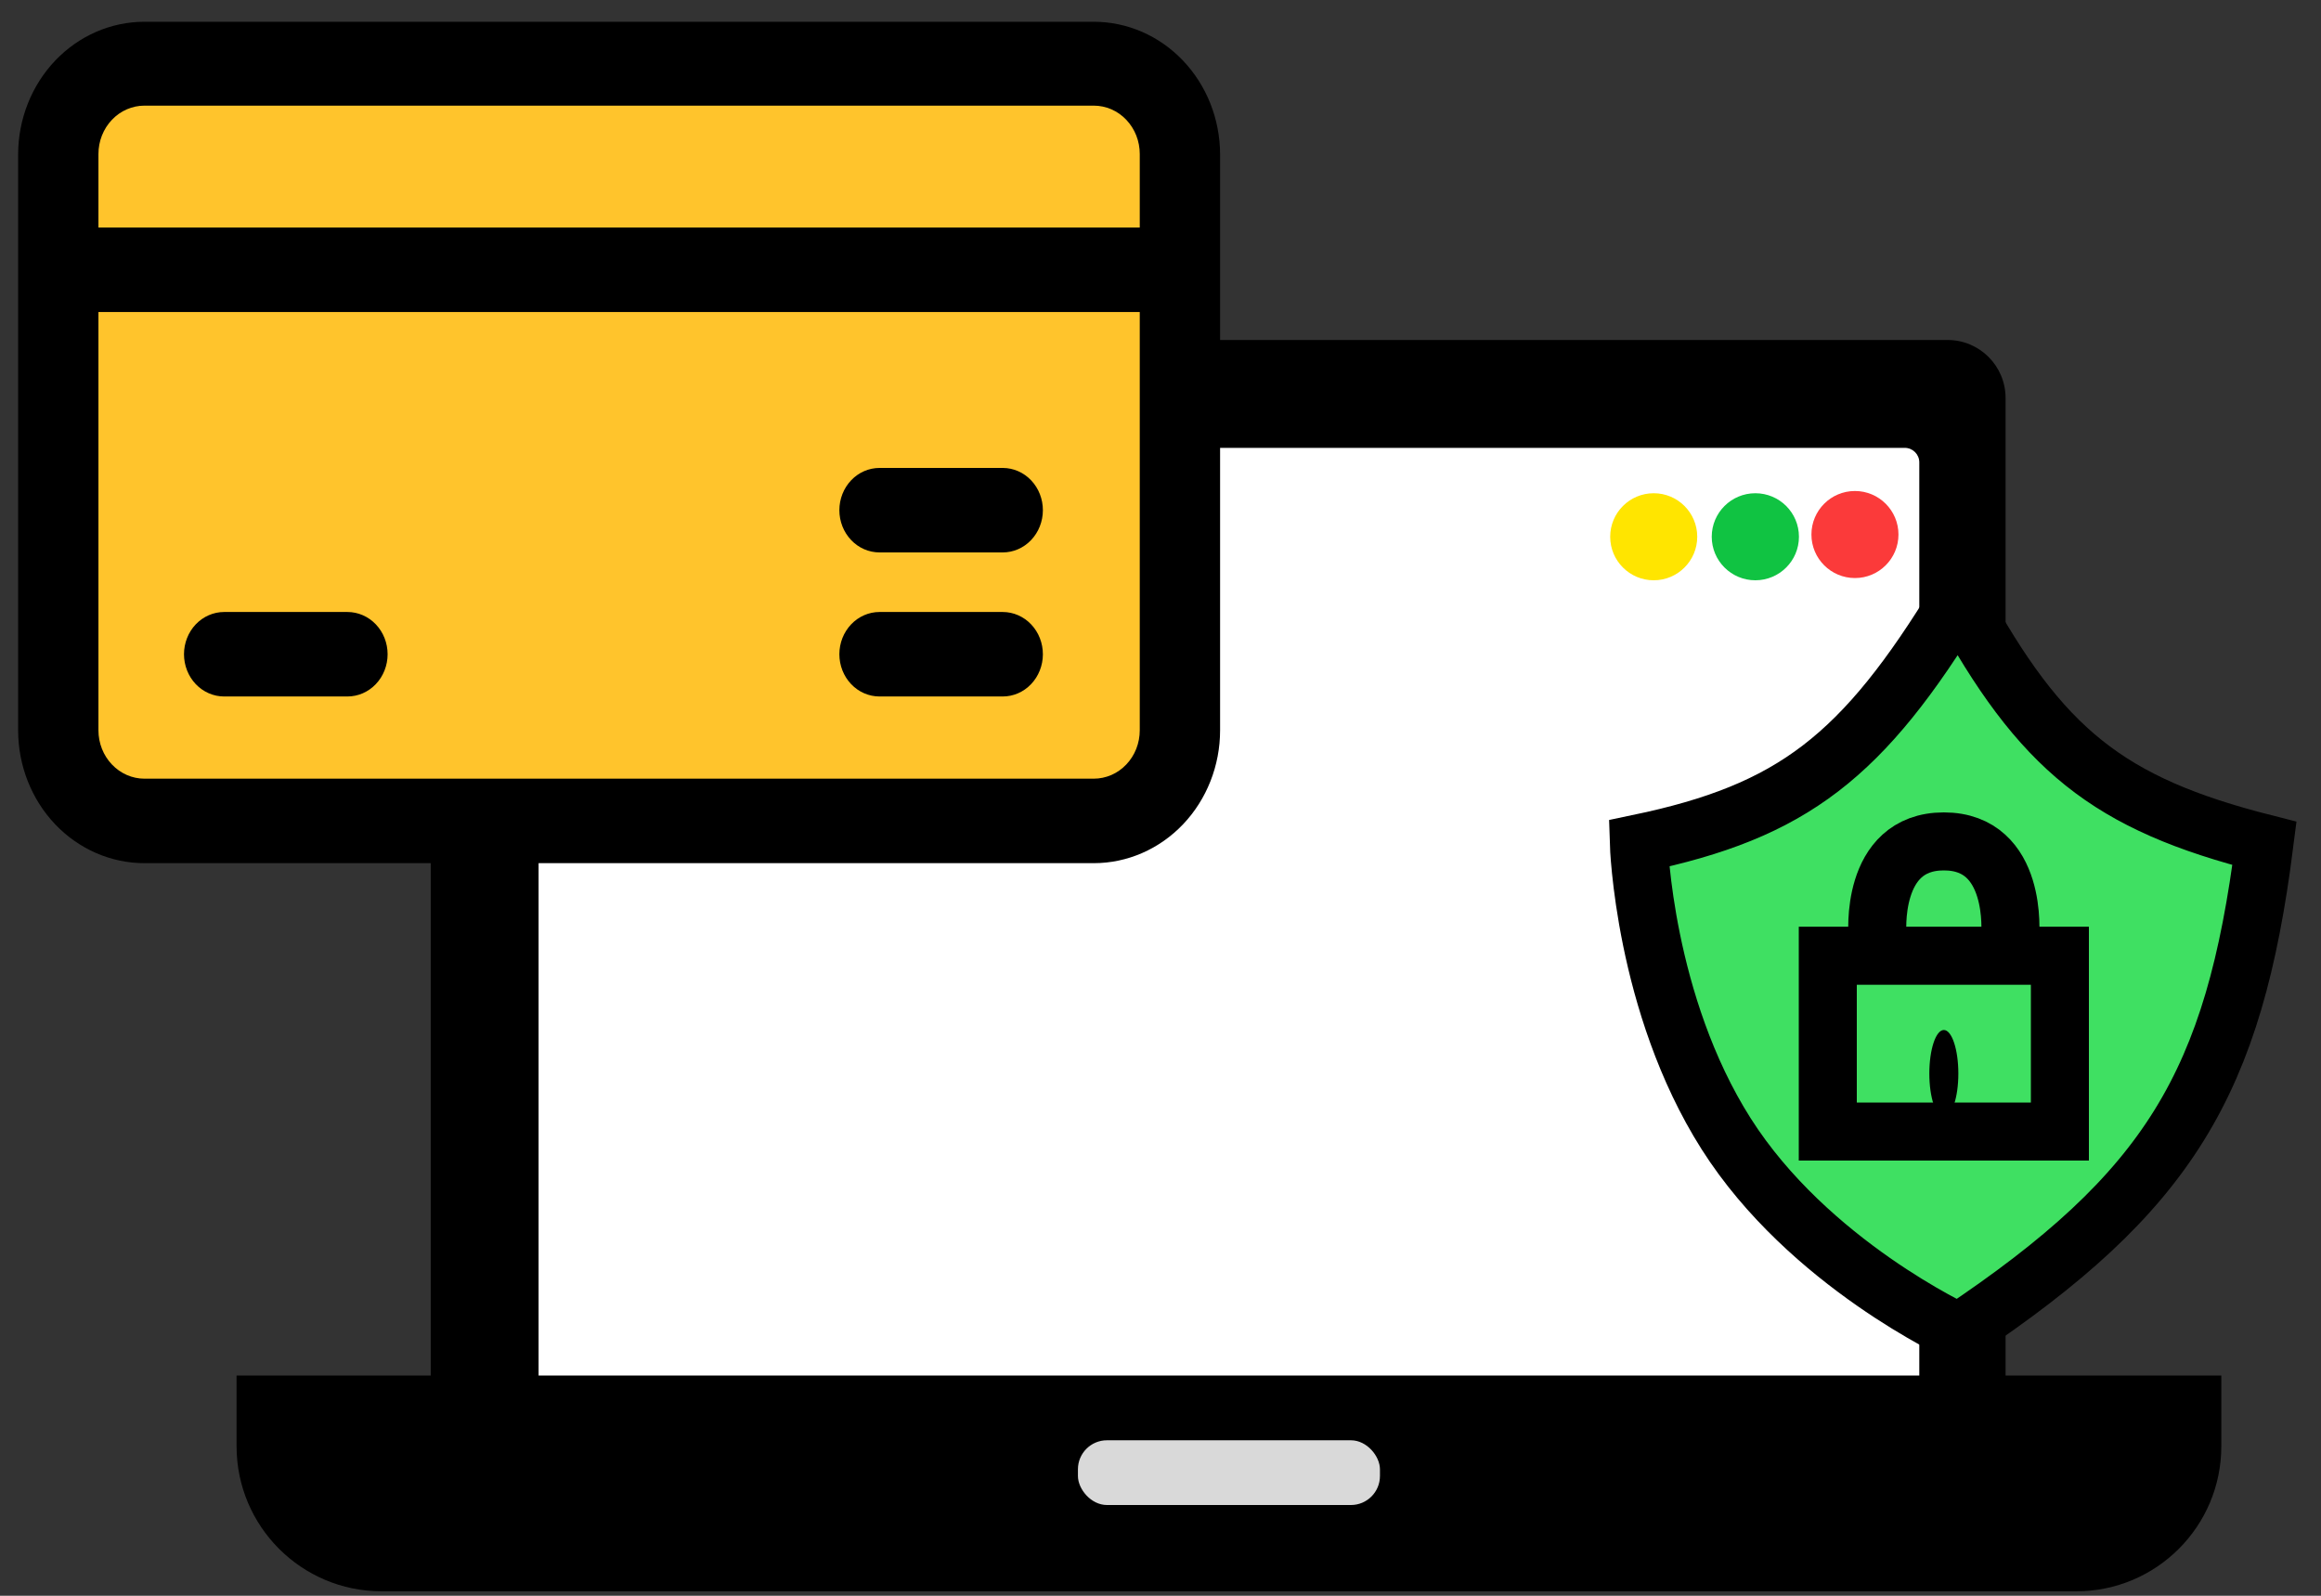 <svg xmlns="http://www.w3.org/2000/svg" fill="none" viewBox="0 0 80 55" height="55" width="80">
<rect x="0" y="0" width="80" height="55" fill="#333333" stroke="none"/>
<path fill="black" d="M14.846 13.718C14.846 12.613 15.742 11.718 16.846 11.718H67.128C68.233 11.718 69.128 12.613 69.128 13.718V48.154H14.846V13.718Z"></path>
<path fill="white" d="M18.564 15.936C18.564 15.66 18.788 15.436 19.064 15.436H65.654C65.93 15.436 66.154 15.66 66.154 15.936V50.385H18.564V15.936Z"></path>
<path fill="black" d="M8.154 47.41H76.564V49.846C76.564 52.608 74.326 54.846 71.564 54.846H13.154C10.392 54.846 8.154 52.608 8.154 49.846V47.41Z"></path>
<rect fill="#D9D9D9" rx="1" height="2.231" width="10.41" y="49.641" x="37.154"></rect>
<rect fill="#FFC42C" rx="4.5" height="28" width="39.41" y="1.56" x="1.462"></rect>
<path fill="black" d="M37.7 0.75H4.978C3.827 0.75 2.723 1.229 1.907 2.084C1.092 2.938 0.63 4.097 0.625 5.308V25.17C0.625 26.385 1.084 27.55 1.9 28.409C2.716 29.267 3.824 29.75 4.978 29.75H37.7C38.855 29.75 39.962 29.267 40.779 28.409C41.595 27.55 42.054 26.385 42.054 25.17V5.308C42.048 4.097 41.587 2.938 40.771 2.084C39.955 1.229 38.851 0.75 37.7 0.75ZM39.285 25.17C39.285 25.389 39.244 25.606 39.165 25.808C39.085 26.011 38.968 26.194 38.821 26.349C38.674 26.504 38.499 26.627 38.307 26.711C38.114 26.794 37.908 26.838 37.7 26.838H4.978C4.558 26.838 4.155 26.662 3.858 26.349C3.56 26.037 3.393 25.613 3.393 25.17V10.754H39.285V25.17ZM39.285 7.842H3.393V5.308C3.393 4.866 3.56 4.442 3.858 4.129C4.155 3.816 4.558 3.641 4.978 3.641H37.7C37.908 3.641 38.114 3.684 38.307 3.767C38.499 3.851 38.674 3.974 38.821 4.129C38.968 4.284 39.085 4.468 39.165 4.67C39.244 4.872 39.285 5.089 39.285 5.308V7.82V7.842Z"></path>
<path fill="black" d="M34.558 24.005H30.316C29.948 24.005 29.596 23.852 29.337 23.579C29.077 23.306 28.931 22.935 28.931 22.549C28.931 22.163 29.077 21.792 29.337 21.519C29.596 21.246 29.948 21.093 30.316 21.093H34.565C34.932 21.094 35.284 21.248 35.543 21.522C35.802 21.796 35.947 22.166 35.946 22.553C35.945 22.939 35.798 23.309 35.538 23.581C35.278 23.854 34.925 24.006 34.558 24.005Z"></path>
<path fill="black" d="M11.975 24.005H7.726C7.359 24.005 7.007 23.852 6.747 23.579C6.488 23.306 6.342 22.935 6.342 22.549C6.342 22.163 6.488 21.792 6.747 21.519C7.007 21.246 7.359 21.093 7.726 21.093H11.975C12.342 21.093 12.694 21.246 12.954 21.519C13.214 21.792 13.36 22.163 13.36 22.549C13.36 22.935 13.214 23.306 12.954 23.579C12.694 23.852 12.342 24.005 11.975 24.005Z"></path>
<path fill="black" d="M34.558 19.04H30.316C29.948 19.04 29.596 18.887 29.337 18.614C29.077 18.341 28.931 17.97 28.931 17.584C28.931 17.198 29.077 16.828 29.337 16.554C29.596 16.281 29.948 16.128 30.316 16.128H34.565C34.932 16.129 35.284 16.283 35.543 16.557C35.802 16.831 35.947 17.202 35.946 17.588C35.945 17.974 35.798 18.344 35.538 18.616C35.278 18.889 34.925 19.041 34.558 19.04Z"></path>
<circle fill="#FB3A3A" r="1.5" cy="18.423" cx="63.936"></circle>
<ellipse fill="#10C342" ry="1.5" rx="1.503" cy="18.5" cx="60.503"></ellipse>
<circle fill="#FFE500" r="1.5" cy="18.5" cx="57"></circle>
<path stroke-width="2" stroke="black" fill="#3FE062" d="M56.487 29.069C61.789 27.961 64.202 26.096 67.52 20.641C70.35 25.853 72.661 27.699 78.051 29.069C77 37.337 74.783 41.072 67.52 45.923C67.52 45.923 62.338 43.553 59.496 39.076C56.654 34.598 56.487 29.069 56.487 29.069Z"></path>
<path stroke-width="2" stroke="black" d="M64.714 32.235C64.714 32.235 64.429 29 67 29C69.571 29 69.286 32.235 69.286 32.235M63 32.941H71V39H63V32.941Z"></path>
<ellipse fill="black" ry="1.5" rx="0.5" cy="37" cx="67"></ellipse>
</svg>
